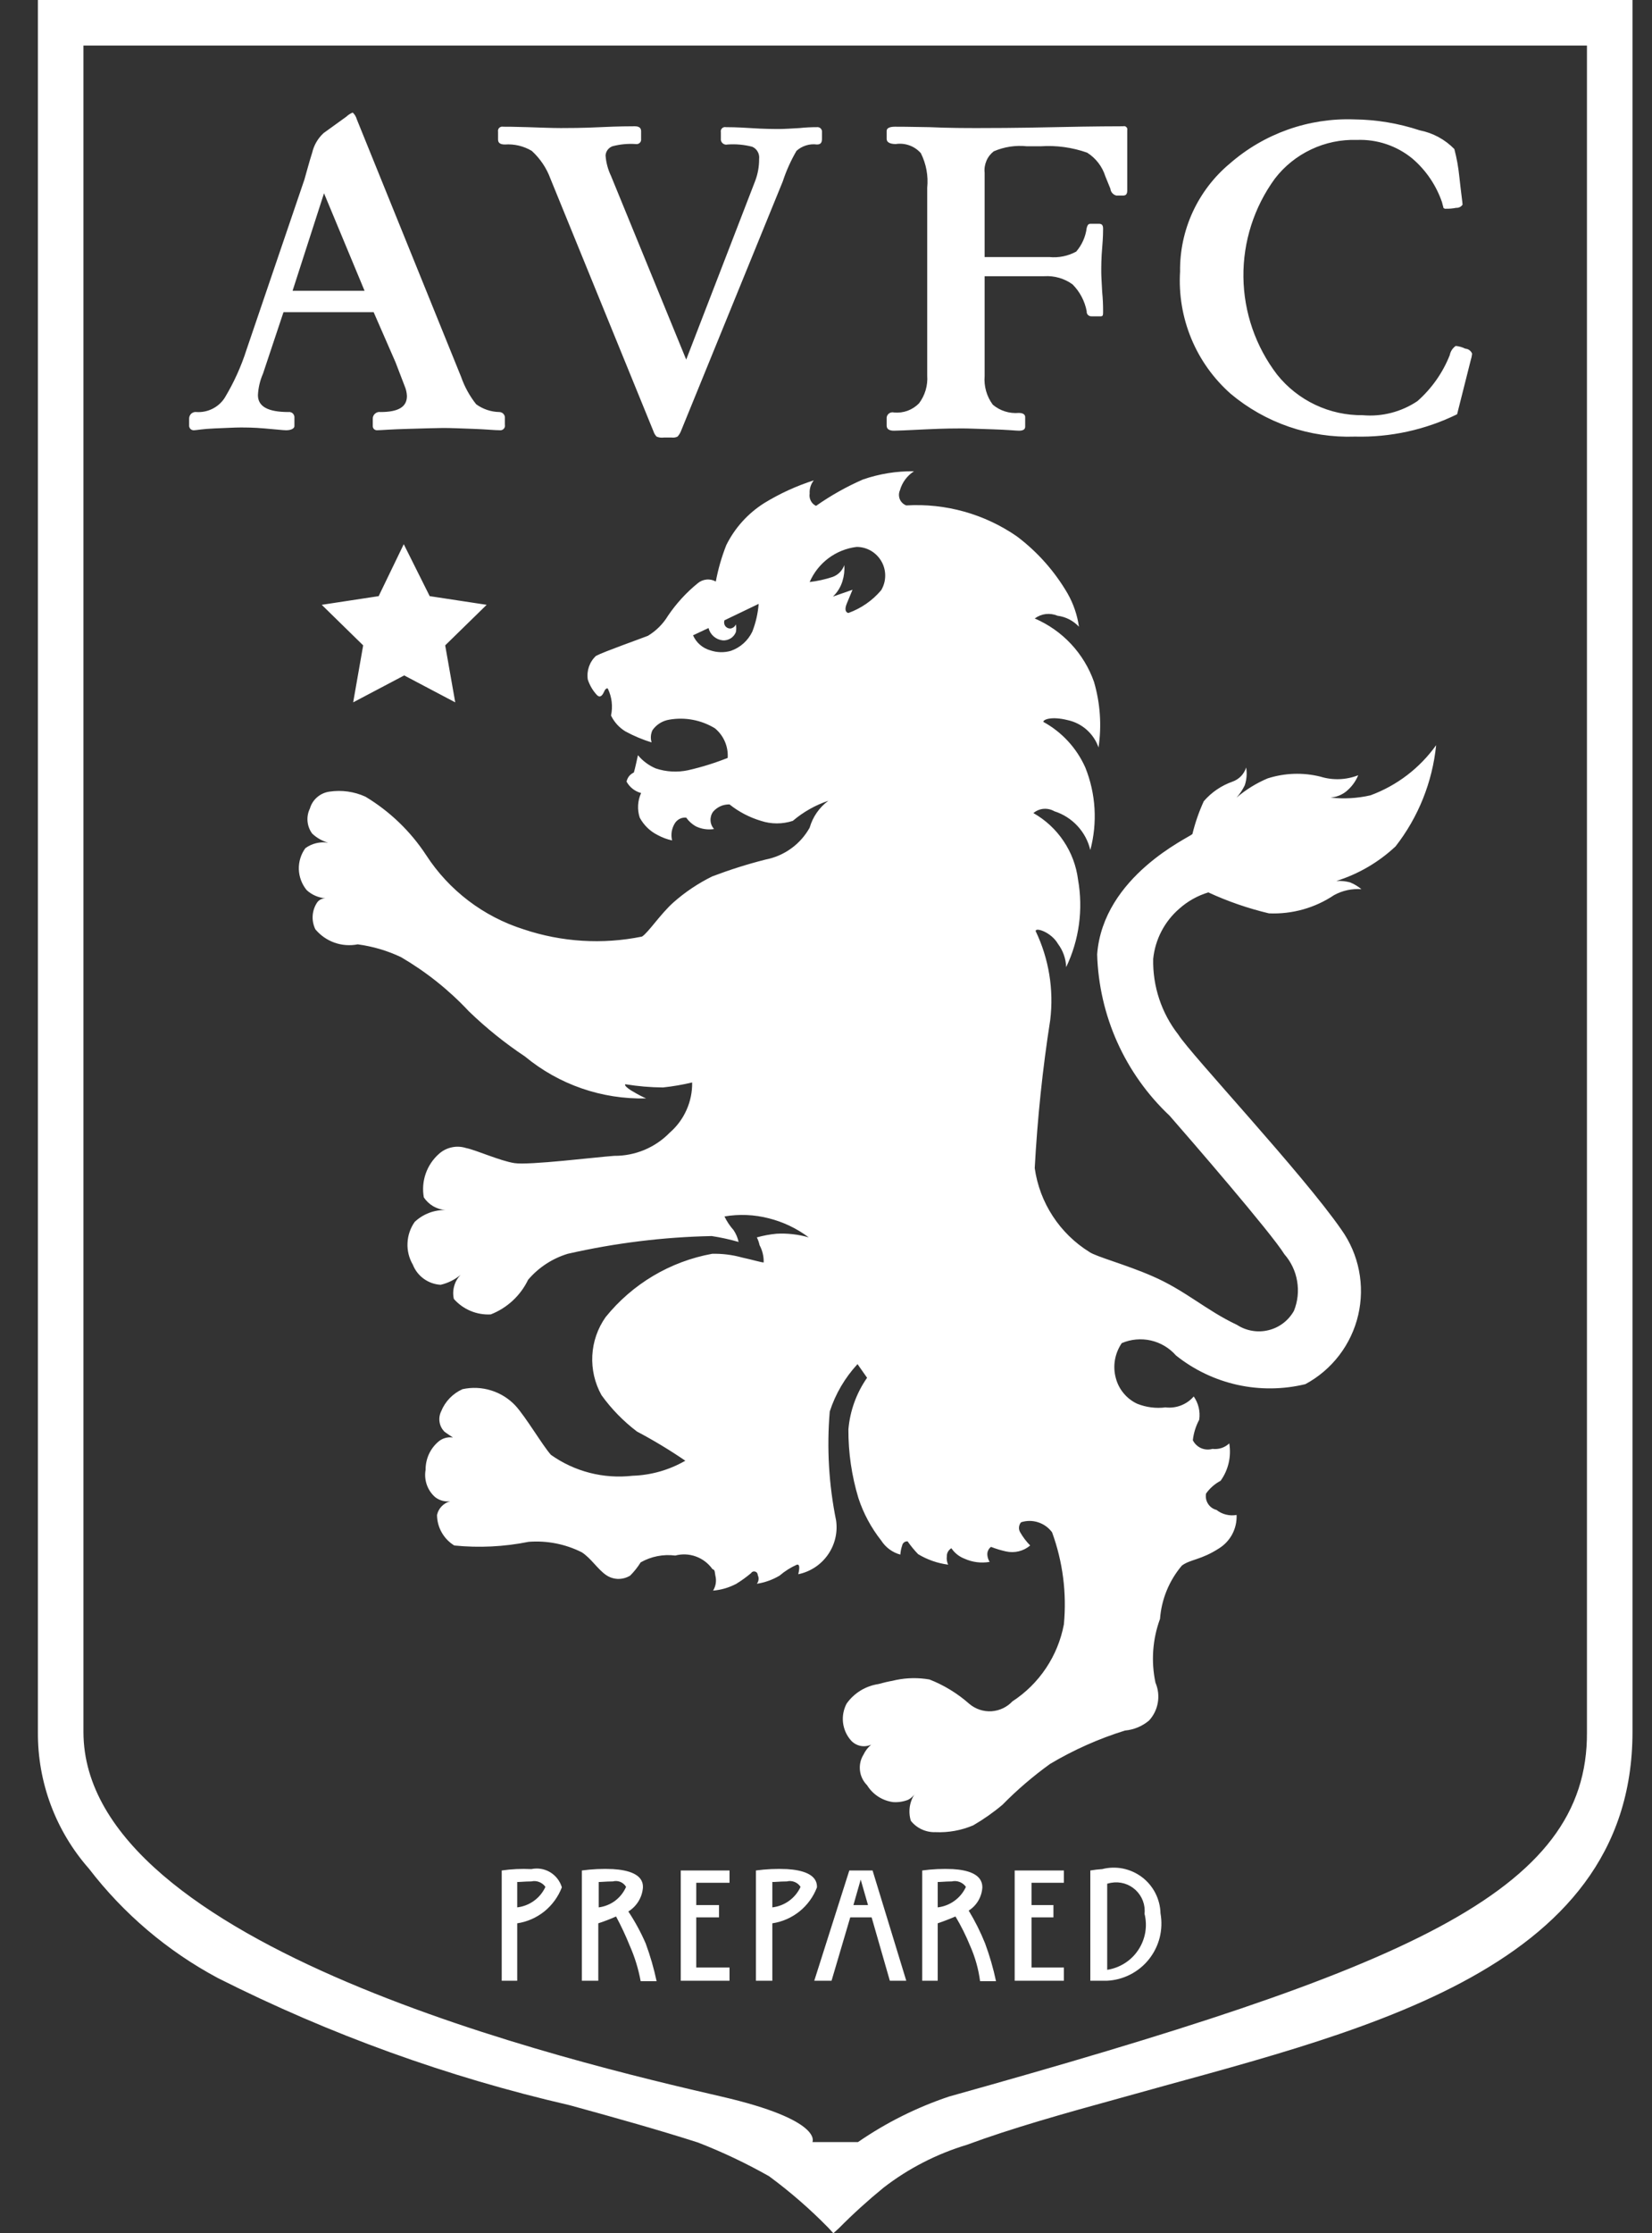 <svg width="37" height="50" viewBox="0 0 37 50" fill="none" xmlns="http://www.w3.org/2000/svg">
<rect x="0" y="0" width="37" height="50" fill="#333333" stroke="none"/>
<path fill-rule="evenodd" clip-rule="evenodd" d="M25.104 46.969C23.839 47.316 22.645 47.653 21.655 48.02C20.979 48.224 20.346 48.548 19.788 48.98C19.439 49.265 19.105 49.568 18.788 49.888L18.665 50L18.553 49.878C18.142 49.458 17.699 49.073 17.226 48.724C16.715 48.435 16.183 48.182 15.634 47.969C14.777 47.694 13.798 47.418 12.757 47.133C10.026 46.504 7.381 45.548 4.879 44.286C3.753 43.684 2.769 42.849 1.992 41.837C1.247 40.992 0.84 39.902 0.849 38.776V0H36.563V38.776C36.563 44.235 30.206 45.531 25.104 46.969ZM35.543 1.02H1.869V38.776C1.869 43.592 12.879 46.184 16.155 46.939C18.451 47.469 18.196 47.959 18.196 47.959H19.216C19.845 47.525 20.532 47.182 21.257 46.939C31.441 44.092 35.573 42.388 35.543 38.776V1.02ZM32.635 9.275C31.924 9.623 31.14 9.795 30.349 9.775C29.334 9.811 28.341 9.469 27.563 8.816C27.179 8.476 26.877 8.054 26.681 7.58C26.485 7.106 26.399 6.594 26.43 6.082C26.424 5.621 26.521 5.165 26.713 4.747C26.906 4.329 27.189 3.958 27.543 3.663C28.312 2.991 29.308 2.637 30.328 2.673C30.828 2.678 31.323 2.761 31.798 2.918C32.093 2.976 32.363 3.122 32.573 3.337C32.627 3.541 32.664 3.749 32.685 3.959C32.726 4.337 32.757 4.541 32.757 4.582C32.742 4.605 32.72 4.624 32.695 4.637C32.67 4.649 32.642 4.655 32.614 4.653C32.54 4.668 32.465 4.675 32.39 4.673C32.379 4.676 32.367 4.675 32.356 4.671C32.346 4.668 32.336 4.662 32.328 4.653C32.328 4.633 32.308 4.582 32.298 4.531C32.168 4.15 31.939 3.812 31.634 3.551C31.285 3.264 30.842 3.115 30.39 3.133C30.037 3.121 29.686 3.194 29.367 3.345C29.047 3.496 28.768 3.72 28.553 4C28.087 4.639 27.84 5.412 27.849 6.202C27.858 6.993 28.123 7.76 28.604 8.388C28.834 8.675 29.126 8.906 29.458 9.063C29.791 9.221 30.154 9.3 30.522 9.296C30.954 9.334 31.387 9.222 31.747 8.98C32.066 8.698 32.315 8.345 32.471 7.949C32.487 7.866 32.535 7.793 32.604 7.745C32.678 7.752 32.751 7.773 32.818 7.806C32.852 7.808 32.884 7.82 32.911 7.84C32.938 7.86 32.959 7.887 32.971 7.918C32.966 7.967 32.956 8.015 32.941 8.061L32.635 9.275ZM25.002 4.378C24.967 4.369 24.935 4.35 24.911 4.322C24.887 4.295 24.873 4.261 24.869 4.224L24.757 3.949C24.688 3.729 24.544 3.541 24.349 3.418C24.015 3.3 23.661 3.251 23.308 3.275H23.002C22.748 3.248 22.491 3.287 22.257 3.388C22.185 3.444 22.128 3.517 22.093 3.601C22.057 3.685 22.043 3.777 22.053 3.867V5.755H23.502C23.71 5.776 23.92 5.733 24.104 5.633C24.233 5.483 24.315 5.298 24.339 5.102C24.359 5.031 24.379 5.01 24.43 5.01H24.614C24.686 5.01 24.706 5.051 24.706 5.122C24.706 5.173 24.706 5.306 24.686 5.541C24.665 5.776 24.665 5.969 24.665 6.092C24.665 6.184 24.675 6.327 24.686 6.541C24.7 6.68 24.706 6.819 24.706 6.959C24.706 7.051 24.706 7.082 24.655 7.082H24.451C24.436 7.083 24.42 7.081 24.406 7.076C24.392 7.071 24.379 7.063 24.368 7.052C24.357 7.042 24.349 7.029 24.344 7.014C24.339 7 24.337 6.984 24.339 6.969C24.296 6.742 24.186 6.532 24.022 6.367C23.839 6.234 23.615 6.17 23.39 6.184H22.053V8.418C22.034 8.648 22.099 8.876 22.236 9.061C22.317 9.129 22.409 9.18 22.509 9.211C22.609 9.243 22.714 9.254 22.818 9.245C22.92 9.245 22.961 9.286 22.961 9.337V9.551C22.961 9.612 22.92 9.643 22.818 9.643C22.767 9.643 22.563 9.622 22.236 9.612C21.91 9.602 21.686 9.592 21.553 9.592C21.42 9.592 21.165 9.592 20.747 9.612C20.328 9.633 20.094 9.643 20.022 9.643C19.91 9.643 19.859 9.602 19.859 9.531V9.347C19.861 9.328 19.867 9.31 19.877 9.294C19.887 9.278 19.9 9.264 19.915 9.254C19.931 9.243 19.948 9.236 19.967 9.233C19.985 9.229 20.004 9.23 20.022 9.235C20.125 9.245 20.229 9.232 20.326 9.197C20.423 9.161 20.511 9.104 20.583 9.031C20.718 8.852 20.783 8.631 20.767 8.408V4.204C20.794 3.937 20.744 3.668 20.624 3.429C20.555 3.351 20.468 3.291 20.37 3.256C20.272 3.22 20.166 3.209 20.063 3.225C19.93 3.225 19.859 3.184 19.859 3.112V2.929C19.859 2.867 19.93 2.837 20.043 2.837C20.094 2.837 20.349 2.837 20.818 2.847C21.267 2.867 21.634 2.867 21.91 2.867C22.145 2.867 22.716 2.867 23.624 2.847C24.532 2.827 25.063 2.827 25.155 2.827C25.168 2.823 25.181 2.823 25.194 2.826C25.207 2.83 25.218 2.836 25.228 2.846C25.237 2.855 25.244 2.867 25.247 2.879C25.25 2.892 25.25 2.906 25.247 2.918V4.265C25.247 4.347 25.216 4.378 25.155 4.378H25.002ZM20.471 10.551C20.317 10.65 20.204 10.803 20.155 10.98C20.141 11.011 20.134 11.045 20.134 11.079C20.134 11.113 20.141 11.147 20.154 11.179C20.167 11.21 20.187 11.239 20.212 11.262C20.236 11.286 20.266 11.304 20.298 11.316C21.179 11.263 22.052 11.508 22.777 12.01C23.236 12.356 23.621 12.79 23.91 13.286C24.041 13.516 24.128 13.768 24.165 14.031C24.038 13.896 23.869 13.809 23.686 13.786C23.602 13.751 23.512 13.738 23.422 13.748C23.333 13.759 23.248 13.793 23.175 13.847C23.482 13.979 23.759 14.173 23.987 14.417C24.215 14.661 24.391 14.95 24.502 15.265C24.642 15.742 24.677 16.243 24.604 16.735C24.551 16.582 24.459 16.445 24.337 16.337C24.216 16.23 24.069 16.156 23.91 16.122C23.543 16.031 23.359 16.112 23.369 16.163C23.785 16.391 24.115 16.75 24.308 17.184C24.544 17.771 24.583 18.419 24.42 19.031C24.372 18.829 24.273 18.643 24.131 18.491C23.99 18.339 23.812 18.226 23.614 18.163C23.541 18.121 23.457 18.102 23.373 18.109C23.289 18.116 23.209 18.15 23.145 18.204C23.416 18.357 23.648 18.572 23.821 18.831C23.995 19.089 24.106 19.385 24.145 19.694C24.263 20.359 24.171 21.044 23.879 21.653C23.873 21.465 23.809 21.283 23.696 21.133C23.543 20.867 23.186 20.755 23.196 20.847C23.492 21.466 23.605 22.156 23.522 22.837C23.35 23.936 23.235 25.042 23.175 26.153C23.229 26.537 23.367 26.904 23.579 27.228C23.79 27.552 24.07 27.826 24.4 28.031C24.543 28.133 25.226 28.316 25.808 28.571C26.543 28.888 27.012 29.337 27.706 29.663C27.809 29.73 27.925 29.775 28.047 29.795C28.168 29.816 28.293 29.811 28.412 29.781C28.532 29.752 28.644 29.698 28.742 29.623C28.84 29.548 28.921 29.454 28.981 29.347C29.066 29.137 29.09 28.907 29.052 28.684C29.015 28.461 28.916 28.252 28.767 28.082C28.471 27.602 26.634 25.48 26.196 24.98C25.701 24.514 25.303 23.955 25.024 23.335C24.746 22.715 24.593 22.047 24.573 21.367C24.706 19.612 26.645 18.745 26.706 18.674C26.768 18.421 26.853 18.175 26.961 17.939C27.133 17.739 27.355 17.588 27.604 17.5C27.676 17.475 27.741 17.433 27.795 17.378C27.848 17.323 27.887 17.257 27.91 17.184C27.933 17.317 27.922 17.453 27.879 17.582C27.831 17.681 27.769 17.774 27.696 17.857C27.904 17.679 28.138 17.535 28.39 17.428C28.773 17.305 29.183 17.291 29.573 17.388C29.851 17.474 30.149 17.463 30.42 17.357C30.36 17.501 30.266 17.627 30.145 17.724C30.044 17.802 29.924 17.848 29.798 17.857C30.098 17.891 30.401 17.874 30.696 17.806C31.287 17.588 31.799 17.197 32.165 16.684C32.082 17.509 31.767 18.295 31.257 18.949C30.879 19.304 30.425 19.569 29.93 19.724C30.033 19.718 30.137 19.729 30.237 19.755C30.329 19.792 30.415 19.844 30.492 19.908C30.279 19.892 30.066 19.938 29.879 20.041C29.449 20.329 28.938 20.472 28.42 20.449C27.953 20.338 27.498 20.181 27.063 19.98C26.821 20.053 26.599 20.178 26.41 20.347C26.08 20.633 25.872 21.035 25.828 21.469C25.815 22.082 26.013 22.68 26.39 23.163C26.665 23.602 29.175 26.276 30.043 27.531C30.238 27.804 30.372 28.116 30.437 28.446C30.502 28.775 30.496 29.115 30.42 29.442C30.344 29.769 30.199 30.076 29.995 30.343C29.791 30.61 29.532 30.831 29.236 30.99C28.736 31.111 28.215 31.116 27.713 31.005C27.21 30.893 26.74 30.668 26.338 30.347C26.191 30.179 25.994 30.062 25.776 30.012C25.558 29.963 25.33 29.983 25.124 30.071C25.047 30.185 24.994 30.314 24.971 30.45C24.948 30.585 24.955 30.724 24.992 30.857C25.025 30.982 25.085 31.098 25.168 31.196C25.25 31.295 25.354 31.375 25.471 31.429C25.672 31.509 25.89 31.537 26.104 31.51C26.221 31.524 26.34 31.509 26.451 31.466C26.561 31.423 26.659 31.355 26.736 31.265C26.842 31.417 26.886 31.603 26.859 31.786C26.783 31.928 26.734 32.084 26.716 32.245C26.755 32.324 26.82 32.386 26.9 32.422C26.98 32.457 27.071 32.463 27.155 32.439C27.223 32.447 27.292 32.441 27.357 32.42C27.423 32.399 27.482 32.363 27.532 32.316C27.581 32.61 27.512 32.911 27.338 33.153C27.209 33.221 27.097 33.319 27.012 33.439C26.997 33.518 27.013 33.601 27.057 33.669C27.1 33.737 27.168 33.786 27.247 33.806C27.309 33.856 27.382 33.891 27.459 33.91C27.537 33.93 27.617 33.932 27.696 33.918C27.702 34.066 27.67 34.212 27.602 34.343C27.534 34.474 27.432 34.584 27.308 34.663C26.9 34.928 26.665 34.908 26.471 35.051C26.186 35.387 26.014 35.805 25.981 36.245C25.813 36.702 25.778 37.197 25.879 37.673C25.939 37.813 25.958 37.968 25.932 38.118C25.907 38.268 25.839 38.408 25.736 38.52C25.584 38.649 25.395 38.727 25.196 38.745C24.611 38.927 24.049 39.177 23.522 39.49C23.14 39.765 22.781 40.072 22.451 40.408C22.247 40.58 22.028 40.733 21.798 40.867C21.53 40.981 21.241 41.033 20.951 41.02C20.845 41.024 20.741 41.002 20.645 40.958C20.549 40.914 20.465 40.848 20.4 40.765C20.368 40.661 20.361 40.55 20.378 40.442C20.396 40.334 20.438 40.232 20.502 40.143C20.463 40.208 20.406 40.261 20.338 40.296C20.231 40.338 20.116 40.355 20.002 40.347C19.883 40.331 19.769 40.289 19.669 40.224C19.568 40.158 19.483 40.072 19.42 39.969C19.332 39.881 19.275 39.766 19.261 39.642C19.246 39.518 19.273 39.392 19.339 39.286C19.38 39.199 19.439 39.123 19.512 39.061C19.435 39.096 19.348 39.105 19.265 39.087C19.183 39.068 19.108 39.024 19.053 38.959C18.957 38.848 18.898 38.711 18.881 38.565C18.865 38.42 18.893 38.273 18.961 38.143C19.044 38.025 19.15 37.926 19.273 37.85C19.396 37.775 19.533 37.725 19.675 37.704C19.981 37.622 19.91 37.653 20.073 37.612C20.319 37.562 20.571 37.559 20.818 37.602C21.148 37.731 21.451 37.918 21.716 38.153C21.854 38.267 22.03 38.324 22.208 38.313C22.386 38.301 22.553 38.222 22.675 38.092C22.974 37.897 23.23 37.644 23.428 37.347C23.626 37.051 23.762 36.718 23.828 36.367C23.894 35.669 23.804 34.965 23.563 34.306C23.485 34.201 23.377 34.123 23.252 34.083C23.128 34.042 22.994 34.042 22.869 34.082C22.843 34.112 22.827 34.15 22.823 34.191C22.819 34.231 22.828 34.271 22.849 34.306C22.911 34.414 22.986 34.513 23.073 34.602C23 34.664 22.912 34.709 22.818 34.732C22.725 34.755 22.627 34.756 22.532 34.735C22.418 34.71 22.305 34.676 22.196 34.633C22.167 34.654 22.145 34.681 22.131 34.714C22.116 34.746 22.111 34.781 22.114 34.816C22.119 34.871 22.136 34.923 22.165 34.969C21.975 35.002 21.779 34.977 21.604 34.898C21.483 34.852 21.38 34.77 21.308 34.663C21.276 34.682 21.25 34.709 21.232 34.741C21.213 34.773 21.205 34.81 21.206 34.847C21.198 34.91 21.209 34.974 21.236 35.031C20.998 35 20.769 34.92 20.563 34.796C20.477 34.707 20.399 34.611 20.328 34.51C20.3 34.507 20.272 34.515 20.249 34.532C20.227 34.549 20.211 34.574 20.206 34.602C20.183 34.668 20.17 34.737 20.165 34.806C19.988 34.758 19.835 34.645 19.736 34.49C19.512 34.206 19.339 33.885 19.226 33.541C19.075 33.041 18.999 32.522 19.002 32C19.038 31.585 19.182 31.188 19.42 30.847L19.206 30.541C18.924 30.846 18.712 31.207 18.584 31.602C18.515 32.418 18.563 33.239 18.726 34.041C18.765 34.312 18.699 34.587 18.541 34.811C18.384 35.035 18.147 35.19 17.879 35.245C17.92 35.072 17.9 35.02 17.849 35.031C17.709 35.093 17.578 35.176 17.461 35.276C17.305 35.369 17.131 35.431 16.951 35.459C16.972 35.432 16.986 35.4 16.989 35.365C16.993 35.331 16.987 35.296 16.971 35.265C16.972 35.247 16.966 35.229 16.955 35.215C16.944 35.2 16.928 35.19 16.911 35.185C16.893 35.181 16.874 35.182 16.858 35.189C16.841 35.196 16.827 35.209 16.818 35.224C16.715 35.31 16.606 35.389 16.492 35.459C16.33 35.545 16.153 35.597 15.971 35.612C16.002 35.562 16.022 35.507 16.031 35.449C16.039 35.391 16.037 35.332 16.022 35.276C16.002 35.112 15.992 35.163 15.951 35.123C15.859 34.996 15.731 34.9 15.583 34.847C15.436 34.794 15.276 34.787 15.124 34.827C14.856 34.793 14.584 34.846 14.349 34.98C14.282 35.087 14.204 35.186 14.114 35.276C14.031 35.327 13.934 35.353 13.835 35.35C13.737 35.346 13.642 35.313 13.563 35.255C13.379 35.123 13.236 34.888 13.032 34.755C12.663 34.569 12.251 34.488 11.839 34.52C11.291 34.63 10.731 34.658 10.175 34.602C10.058 34.531 9.961 34.43 9.893 34.31C9.825 34.191 9.789 34.056 9.788 33.918C9.804 33.845 9.84 33.778 9.892 33.724C9.945 33.67 10.011 33.631 10.084 33.612C9.964 33.627 9.842 33.594 9.747 33.52C9.661 33.445 9.597 33.35 9.559 33.242C9.522 33.135 9.512 33.02 9.532 32.908C9.531 32.791 9.555 32.674 9.602 32.567C9.65 32.459 9.72 32.364 9.808 32.286C9.853 32.245 9.907 32.214 9.965 32.197C10.023 32.179 10.085 32.175 10.145 32.184C10.145 32.184 10.002 32.092 9.951 32.051C9.895 31.992 9.857 31.918 9.845 31.838C9.832 31.757 9.844 31.675 9.879 31.602C9.968 31.379 10.14 31.2 10.359 31.102C10.571 31.056 10.792 31.065 10.999 31.13C11.207 31.194 11.394 31.311 11.543 31.469C11.777 31.724 12.155 32.367 12.339 32.572C12.868 32.948 13.519 33.115 14.165 33.041C14.581 33.028 14.988 32.912 15.349 32.704C15.001 32.466 14.64 32.248 14.267 32.051C13.962 31.82 13.694 31.545 13.471 31.235C13.321 30.965 13.25 30.658 13.266 30.349C13.282 30.04 13.385 29.743 13.563 29.49C14.163 28.746 15.01 28.242 15.951 28.071C16.175 28.066 16.398 28.093 16.614 28.153C16.849 28.204 17.053 28.265 17.104 28.265C17.108 28.13 17.076 27.997 17.012 27.878C16.999 27.817 16.979 27.759 16.951 27.704C17.094 27.664 17.241 27.636 17.39 27.622C17.634 27.608 17.879 27.636 18.114 27.704C17.846 27.503 17.541 27.357 17.216 27.276C16.893 27.193 16.555 27.179 16.226 27.235C16.279 27.346 16.348 27.449 16.43 27.541C16.484 27.622 16.522 27.712 16.543 27.806C16.345 27.749 16.144 27.705 15.941 27.674C14.855 27.696 13.775 27.83 12.716 28.071C12.37 28.176 12.062 28.378 11.828 28.653C11.657 29.008 11.358 29.285 10.992 29.428C10.836 29.437 10.682 29.41 10.539 29.35C10.395 29.29 10.268 29.198 10.165 29.082C10.143 28.986 10.146 28.886 10.173 28.792C10.199 28.697 10.249 28.611 10.318 28.541C10.188 28.65 10.034 28.727 9.869 28.765C9.733 28.757 9.603 28.711 9.492 28.631C9.382 28.552 9.297 28.443 9.247 28.316C9.161 28.169 9.119 28.001 9.127 27.831C9.134 27.661 9.19 27.496 9.288 27.357C9.475 27.181 9.724 27.085 9.981 27.092C9.883 27.086 9.788 27.056 9.703 27.007C9.618 26.957 9.545 26.889 9.492 26.806C9.461 26.629 9.475 26.447 9.534 26.278C9.593 26.108 9.694 25.956 9.828 25.837C9.91 25.762 10.009 25.711 10.117 25.688C10.224 25.664 10.336 25.67 10.441 25.704C10.655 25.745 11.196 25.99 11.522 26.041C11.849 26.092 13.339 25.908 13.757 25.878C13.989 25.88 14.219 25.834 14.433 25.745C14.647 25.655 14.84 25.524 15.002 25.357C15.162 25.218 15.29 25.045 15.376 24.851C15.463 24.657 15.506 24.447 15.502 24.235C15.287 24.286 15.069 24.324 14.849 24.347C14.568 24.345 14.289 24.321 14.012 24.276C13.961 24.286 14.063 24.378 14.196 24.449C14.284 24.503 14.376 24.55 14.471 24.592C13.483 24.617 12.519 24.284 11.757 23.653C11.309 23.355 10.889 23.017 10.502 22.643C10.056 22.166 9.544 21.758 8.981 21.429C8.675 21.284 8.348 21.188 8.012 21.143C7.838 21.177 7.658 21.164 7.491 21.105C7.324 21.045 7.176 20.942 7.063 20.806C7.017 20.711 6.996 20.605 7.003 20.5C7.01 20.394 7.045 20.292 7.104 20.204C7.125 20.175 7.153 20.152 7.185 20.136C7.217 20.12 7.252 20.112 7.288 20.112C7.132 20.099 6.984 20.035 6.869 19.929C6.761 19.798 6.699 19.634 6.693 19.464C6.688 19.294 6.739 19.128 6.839 18.99C6.986 18.883 7.169 18.839 7.349 18.867C7.215 18.828 7.093 18.759 6.992 18.663C6.933 18.583 6.897 18.489 6.888 18.39C6.879 18.291 6.897 18.191 6.941 18.102C6.969 18.003 7.026 17.915 7.104 17.848C7.182 17.781 7.277 17.738 7.379 17.724C7.653 17.683 7.933 17.722 8.185 17.837C8.73 18.165 9.194 18.611 9.543 19.143C10.055 19.934 10.828 20.522 11.726 20.806C12.581 21.093 13.496 21.149 14.379 20.969C14.522 20.878 14.787 20.469 15.083 20.204C15.345 19.972 15.637 19.777 15.951 19.622C16.341 19.474 16.74 19.347 17.145 19.245C17.352 19.205 17.548 19.121 17.719 18.997C17.89 18.874 18.031 18.715 18.134 18.531C18.203 18.289 18.35 18.077 18.553 17.928C18.262 18.026 17.991 18.179 17.757 18.378C17.525 18.454 17.274 18.454 17.043 18.378C16.787 18.301 16.548 18.177 16.339 18.01C16.269 18.009 16.2 18.022 16.137 18.05C16.073 18.079 16.017 18.121 15.971 18.174C15.93 18.231 15.91 18.3 15.914 18.371C15.917 18.441 15.945 18.508 15.992 18.561C15.852 18.583 15.71 18.562 15.583 18.5C15.499 18.452 15.426 18.386 15.369 18.306C15.322 18.302 15.275 18.309 15.232 18.329C15.189 18.349 15.152 18.38 15.124 18.418C15.085 18.476 15.059 18.541 15.046 18.61C15.034 18.678 15.036 18.749 15.053 18.816C14.939 18.792 14.829 18.75 14.726 18.694C14.557 18.609 14.418 18.473 14.328 18.306C14.269 18.125 14.28 17.928 14.359 17.755C14.29 17.737 14.226 17.705 14.17 17.661C14.114 17.617 14.067 17.562 14.033 17.5C14.042 17.456 14.061 17.414 14.089 17.378C14.118 17.343 14.154 17.315 14.196 17.296C14.216 17.245 14.288 16.908 14.288 16.908C14.395 17.037 14.531 17.138 14.686 17.204C14.919 17.282 15.169 17.296 15.41 17.245C15.713 17.176 16.009 17.084 16.298 16.969C16.306 16.844 16.285 16.718 16.235 16.603C16.186 16.488 16.109 16.386 16.012 16.306C15.707 16.12 15.344 16.051 14.992 16.112C14.916 16.124 14.844 16.151 14.779 16.191C14.714 16.232 14.658 16.284 14.614 16.347C14.573 16.433 14.566 16.531 14.594 16.622C14.392 16.56 14.198 16.478 14.012 16.378C13.87 16.293 13.757 16.169 13.685 16.02C13.729 15.817 13.704 15.606 13.614 15.418C13.594 15.398 13.553 15.429 13.533 15.48C13.492 15.572 13.441 15.633 13.369 15.561C13.277 15.462 13.207 15.343 13.165 15.214C13.15 15.118 13.159 15.019 13.191 14.926C13.223 14.834 13.277 14.75 13.349 14.684C13.522 14.592 14.359 14.296 14.512 14.235C14.696 14.123 14.85 13.97 14.961 13.786C15.146 13.513 15.369 13.269 15.624 13.061C15.68 13.013 15.749 12.983 15.822 12.976C15.895 12.968 15.969 12.984 16.032 13.02C16.084 12.741 16.163 12.468 16.267 12.204C16.458 11.819 16.751 11.495 17.114 11.265C17.463 11.051 17.836 10.88 18.226 10.755C18.16 10.839 18.127 10.944 18.134 11.051C18.125 11.106 18.134 11.163 18.16 11.213C18.185 11.263 18.227 11.303 18.277 11.326C18.607 11.094 18.959 10.896 19.328 10.735C19.696 10.608 20.082 10.546 20.471 10.551ZM16.226 13.888C16.218 13.909 16.216 13.931 16.219 13.954C16.222 13.976 16.23 13.997 16.243 14.015C16.256 14.034 16.274 14.048 16.294 14.058C16.314 14.068 16.337 14.072 16.359 14.072C16.386 14.068 16.411 14.058 16.432 14.042C16.454 14.026 16.471 14.004 16.481 13.979C16.493 14.037 16.493 14.096 16.481 14.153C16.458 14.211 16.417 14.26 16.364 14.293C16.31 14.326 16.248 14.342 16.186 14.337C16.111 14.329 16.041 14.298 15.984 14.249C15.927 14.199 15.887 14.134 15.869 14.061L15.522 14.224C15.558 14.306 15.611 14.378 15.678 14.436C15.745 14.495 15.825 14.537 15.91 14.561C16.058 14.611 16.219 14.615 16.369 14.572C16.474 14.535 16.57 14.479 16.652 14.405C16.734 14.332 16.801 14.242 16.849 14.143C16.927 13.944 16.975 13.734 16.992 13.52L16.226 13.888ZM19.186 12.245C18.957 12.273 18.74 12.36 18.555 12.498C18.371 12.636 18.226 12.819 18.134 13.031C18.308 13.01 18.479 12.973 18.645 12.918C18.706 12.897 18.761 12.861 18.807 12.816C18.853 12.77 18.888 12.714 18.91 12.653C18.919 12.774 18.905 12.895 18.869 13.01C18.829 13.143 18.755 13.262 18.655 13.357L19.094 13.204C19.094 13.204 19.053 13.306 18.971 13.5C18.879 13.714 19.002 13.724 19.002 13.724C19.287 13.621 19.54 13.446 19.736 13.214C19.794 13.117 19.825 13.006 19.826 12.893C19.827 12.78 19.799 12.668 19.742 12.569C19.686 12.471 19.605 12.389 19.508 12.332C19.41 12.275 19.299 12.245 19.186 12.245ZM18.298 3.235C18.215 3.224 18.132 3.231 18.053 3.256C17.973 3.281 17.9 3.322 17.839 3.378C17.713 3.594 17.61 3.823 17.532 4.061L15.247 9.663C15.229 9.704 15.205 9.742 15.175 9.775C15.134 9.795 15.088 9.802 15.043 9.796H14.869C14.814 9.804 14.757 9.797 14.706 9.775C14.673 9.741 14.649 9.699 14.634 9.653L12.328 4C12.241 3.762 12.097 3.549 11.91 3.378C11.729 3.27 11.518 3.22 11.308 3.235C11.196 3.235 11.155 3.194 11.155 3.123V2.949C11.152 2.934 11.152 2.918 11.157 2.903C11.161 2.887 11.169 2.874 11.181 2.863C11.192 2.851 11.206 2.843 11.221 2.839C11.236 2.834 11.252 2.834 11.267 2.837C11.338 2.837 11.522 2.837 11.818 2.847C12.114 2.857 12.369 2.867 12.563 2.867C12.726 2.867 13.032 2.867 13.451 2.847C13.869 2.827 14.134 2.827 14.216 2.827C14.318 2.827 14.359 2.867 14.359 2.939V3.112C14.361 3.128 14.359 3.145 14.354 3.16C14.348 3.175 14.339 3.189 14.327 3.2C14.315 3.211 14.3 3.219 14.285 3.223C14.269 3.227 14.252 3.228 14.236 3.225C14.061 3.213 13.886 3.23 13.716 3.275C13.674 3.291 13.636 3.319 13.609 3.355C13.582 3.391 13.566 3.434 13.563 3.48C13.574 3.639 13.616 3.795 13.685 3.939L15.369 8.051L16.91 4.061C16.972 3.902 17.003 3.732 17.002 3.561C17.009 3.505 16.999 3.448 16.971 3.398C16.944 3.348 16.901 3.309 16.849 3.286C16.669 3.239 16.483 3.222 16.298 3.235C16.279 3.24 16.258 3.24 16.239 3.236C16.219 3.231 16.201 3.222 16.186 3.209C16.171 3.196 16.159 3.179 16.152 3.161C16.145 3.142 16.142 3.122 16.145 3.102V2.959C16.142 2.944 16.142 2.928 16.147 2.913C16.151 2.898 16.159 2.884 16.171 2.873C16.182 2.862 16.195 2.853 16.21 2.849C16.226 2.844 16.241 2.844 16.257 2.847C16.318 2.847 16.492 2.847 16.798 2.867C17.104 2.888 17.339 2.888 17.461 2.888C17.563 2.888 17.716 2.878 17.91 2.867C18.039 2.853 18.168 2.847 18.298 2.847C18.313 2.845 18.328 2.847 18.343 2.852C18.357 2.857 18.37 2.865 18.381 2.876C18.391 2.887 18.4 2.9 18.405 2.914C18.41 2.929 18.412 2.944 18.41 2.959V3.102C18.41 3.184 18.39 3.235 18.298 3.235ZM8.481 13.347L9.043 12.184L9.624 13.347L10.9 13.541L9.971 14.449L10.196 15.725L9.053 15.122L7.91 15.725L8.134 14.449L7.206 13.541L8.481 13.347ZM11.308 9.337V9.51C11.311 9.526 11.311 9.543 11.307 9.558C11.302 9.574 11.294 9.588 11.283 9.6C11.272 9.612 11.259 9.621 11.243 9.627C11.228 9.633 11.212 9.635 11.196 9.633C11.084 9.633 10.89 9.612 10.604 9.602C10.318 9.592 10.104 9.582 9.93 9.582C9.788 9.582 9.522 9.592 9.134 9.602C8.747 9.612 8.522 9.633 8.441 9.633C8.416 9.633 8.393 9.623 8.376 9.606C8.358 9.589 8.349 9.565 8.349 9.541V9.377C8.348 9.355 8.352 9.334 8.361 9.313C8.37 9.293 8.383 9.275 8.4 9.261C8.416 9.246 8.436 9.235 8.457 9.229C8.478 9.223 8.5 9.221 8.522 9.225C8.92 9.225 9.114 9.112 9.114 8.867C9.111 8.79 9.093 8.714 9.063 8.643C9.032 8.561 8.961 8.377 8.859 8.112L8.369 6.99H6.349L5.89 8.367C5.823 8.519 5.785 8.682 5.777 8.847C5.777 9.102 6.002 9.225 6.461 9.225C6.479 9.222 6.497 9.224 6.514 9.23C6.532 9.236 6.547 9.245 6.56 9.258C6.573 9.271 6.582 9.287 6.588 9.304C6.594 9.321 6.596 9.339 6.594 9.357V9.541C6.594 9.592 6.522 9.633 6.41 9.633C6.339 9.633 6.175 9.612 5.92 9.592C5.685 9.571 5.502 9.571 5.379 9.571C5.257 9.571 5.073 9.582 4.808 9.592C4.543 9.602 4.39 9.633 4.349 9.633C4.335 9.634 4.322 9.633 4.309 9.629C4.296 9.625 4.284 9.619 4.273 9.61C4.263 9.602 4.254 9.591 4.248 9.579C4.242 9.567 4.238 9.554 4.236 9.541V9.367C4.237 9.347 4.241 9.327 4.25 9.308C4.258 9.289 4.271 9.273 4.286 9.259C4.301 9.246 4.32 9.236 4.339 9.23C4.359 9.224 4.379 9.222 4.4 9.225C4.524 9.233 4.648 9.208 4.759 9.152C4.87 9.097 4.965 9.012 5.032 8.908C5.237 8.568 5.402 8.205 5.522 7.827L6.818 4.02C6.869 3.847 6.92 3.643 6.992 3.418C7.031 3.25 7.12 3.097 7.247 2.98L7.757 2.612C7.798 2.573 7.847 2.541 7.9 2.52C7.945 2.561 7.976 2.615 7.992 2.673L10.328 8.439C10.405 8.66 10.519 8.867 10.665 9.051C10.816 9.161 10.998 9.222 11.185 9.225C11.216 9.226 11.245 9.238 11.267 9.258C11.29 9.279 11.304 9.307 11.308 9.337ZM7.257 4.327L6.553 6.51H8.165L7.257 4.327ZM11.9 41.847C12.044 41.816 12.195 41.841 12.322 41.917C12.448 41.993 12.542 42.114 12.584 42.255C12.503 42.466 12.368 42.652 12.193 42.794C12.017 42.935 11.807 43.028 11.584 43.061V44.347H11.237V41.878C11.456 41.846 11.678 41.836 11.9 41.847ZM11.584 42.704C11.72 42.688 11.849 42.638 11.96 42.557C12.071 42.477 12.159 42.369 12.216 42.245C12.181 42.196 12.133 42.158 12.076 42.136C12.02 42.114 11.959 42.109 11.9 42.123C11.747 42.123 11.584 42.143 11.584 42.133V42.704ZM13.726 41.847C14.063 41.867 14.41 41.959 14.4 42.255C14.393 42.365 14.359 42.471 14.302 42.565C14.245 42.659 14.167 42.738 14.073 42.796C14.223 43.022 14.353 43.261 14.461 43.51C14.563 43.786 14.645 44.069 14.706 44.357H14.349C14.299 44.083 14.217 43.816 14.104 43.561C14.014 43.338 13.912 43.12 13.798 42.908C13.668 42.966 13.535 43.017 13.4 43.061V44.347H13.032V41.878C13.262 41.847 13.495 41.836 13.726 41.847ZM13.41 42.704C13.543 42.687 13.67 42.636 13.777 42.556C13.884 42.475 13.969 42.368 14.022 42.245C13.993 42.195 13.948 42.156 13.895 42.134C13.841 42.112 13.782 42.108 13.726 42.123C13.563 42.123 13.4 42.143 13.41 42.133V42.704ZM16.339 42.153H15.594V42.653H16.104V42.928H15.594V44.051H16.339V44.347H15.247V41.878H16.339V42.153ZM17.624 41.847C17.961 41.867 18.308 41.959 18.298 42.255C18.218 42.466 18.083 42.652 17.907 42.794C17.731 42.935 17.521 43.028 17.298 43.061V44.347H16.93V41.878C17.16 41.847 17.392 41.836 17.624 41.847ZM17.298 42.704C17.434 42.688 17.563 42.638 17.674 42.557C17.785 42.477 17.873 42.369 17.93 42.245C17.898 42.195 17.852 42.157 17.797 42.135C17.742 42.113 17.682 42.108 17.624 42.123C17.461 42.123 17.308 42.143 17.298 42.133V42.704ZM19.543 41.878L20.298 44.347H19.93L19.522 42.928H19.043L18.624 44.347H18.237L19.022 41.878H19.543ZM19.441 42.653L19.277 42.082L19.114 42.653H19.441ZM21.338 41.847C21.675 41.867 22.002 41.959 22.002 42.255C21.996 42.36 21.965 42.462 21.912 42.553C21.859 42.643 21.785 42.72 21.696 42.776C21.838 43.01 21.961 43.256 22.063 43.51C22.165 43.786 22.247 44.069 22.308 44.357H21.951C21.915 44.082 21.839 43.814 21.726 43.561C21.634 43.335 21.525 43.117 21.4 42.908C21.186 43 21.002 43.061 21.002 43.061V44.347H20.655V41.878C20.881 41.847 21.11 41.837 21.338 41.847ZM21.002 42.704C21.138 42.688 21.267 42.638 21.378 42.557C21.489 42.477 21.577 42.369 21.634 42.245C21.6 42.196 21.551 42.158 21.495 42.136C21.439 42.114 21.377 42.109 21.318 42.123C21.165 42.123 21.002 42.143 21.002 42.133V42.704ZM23.828 42.153H23.104V42.653H23.594V42.928H23.104V44.051H23.828V44.347H22.726V41.878H23.828V42.153ZM25.992 42.837C26.024 43.017 26.018 43.202 25.974 43.379C25.929 43.557 25.847 43.722 25.733 43.866C25.619 44.009 25.476 44.126 25.312 44.209C25.149 44.292 24.97 44.339 24.788 44.347H24.42V41.878C24.508 41.863 24.597 41.853 24.686 41.847C24.838 41.808 24.997 41.804 25.152 41.835C25.306 41.867 25.451 41.932 25.577 42.027C25.703 42.122 25.805 42.245 25.877 42.385C25.948 42.525 25.988 42.679 25.992 42.837ZM24.798 44.102C24.938 44.081 25.072 44.03 25.192 43.954C25.312 43.878 25.415 43.777 25.493 43.659C25.572 43.541 25.625 43.408 25.65 43.268C25.674 43.128 25.669 42.985 25.634 42.847C25.645 42.749 25.632 42.65 25.597 42.557C25.562 42.465 25.506 42.382 25.434 42.315C25.362 42.248 25.276 42.198 25.181 42.17C25.087 42.142 24.987 42.136 24.89 42.153C24.828 42.163 24.818 42.173 24.798 42.173V44.102Z" fill="white"/>
</svg>
